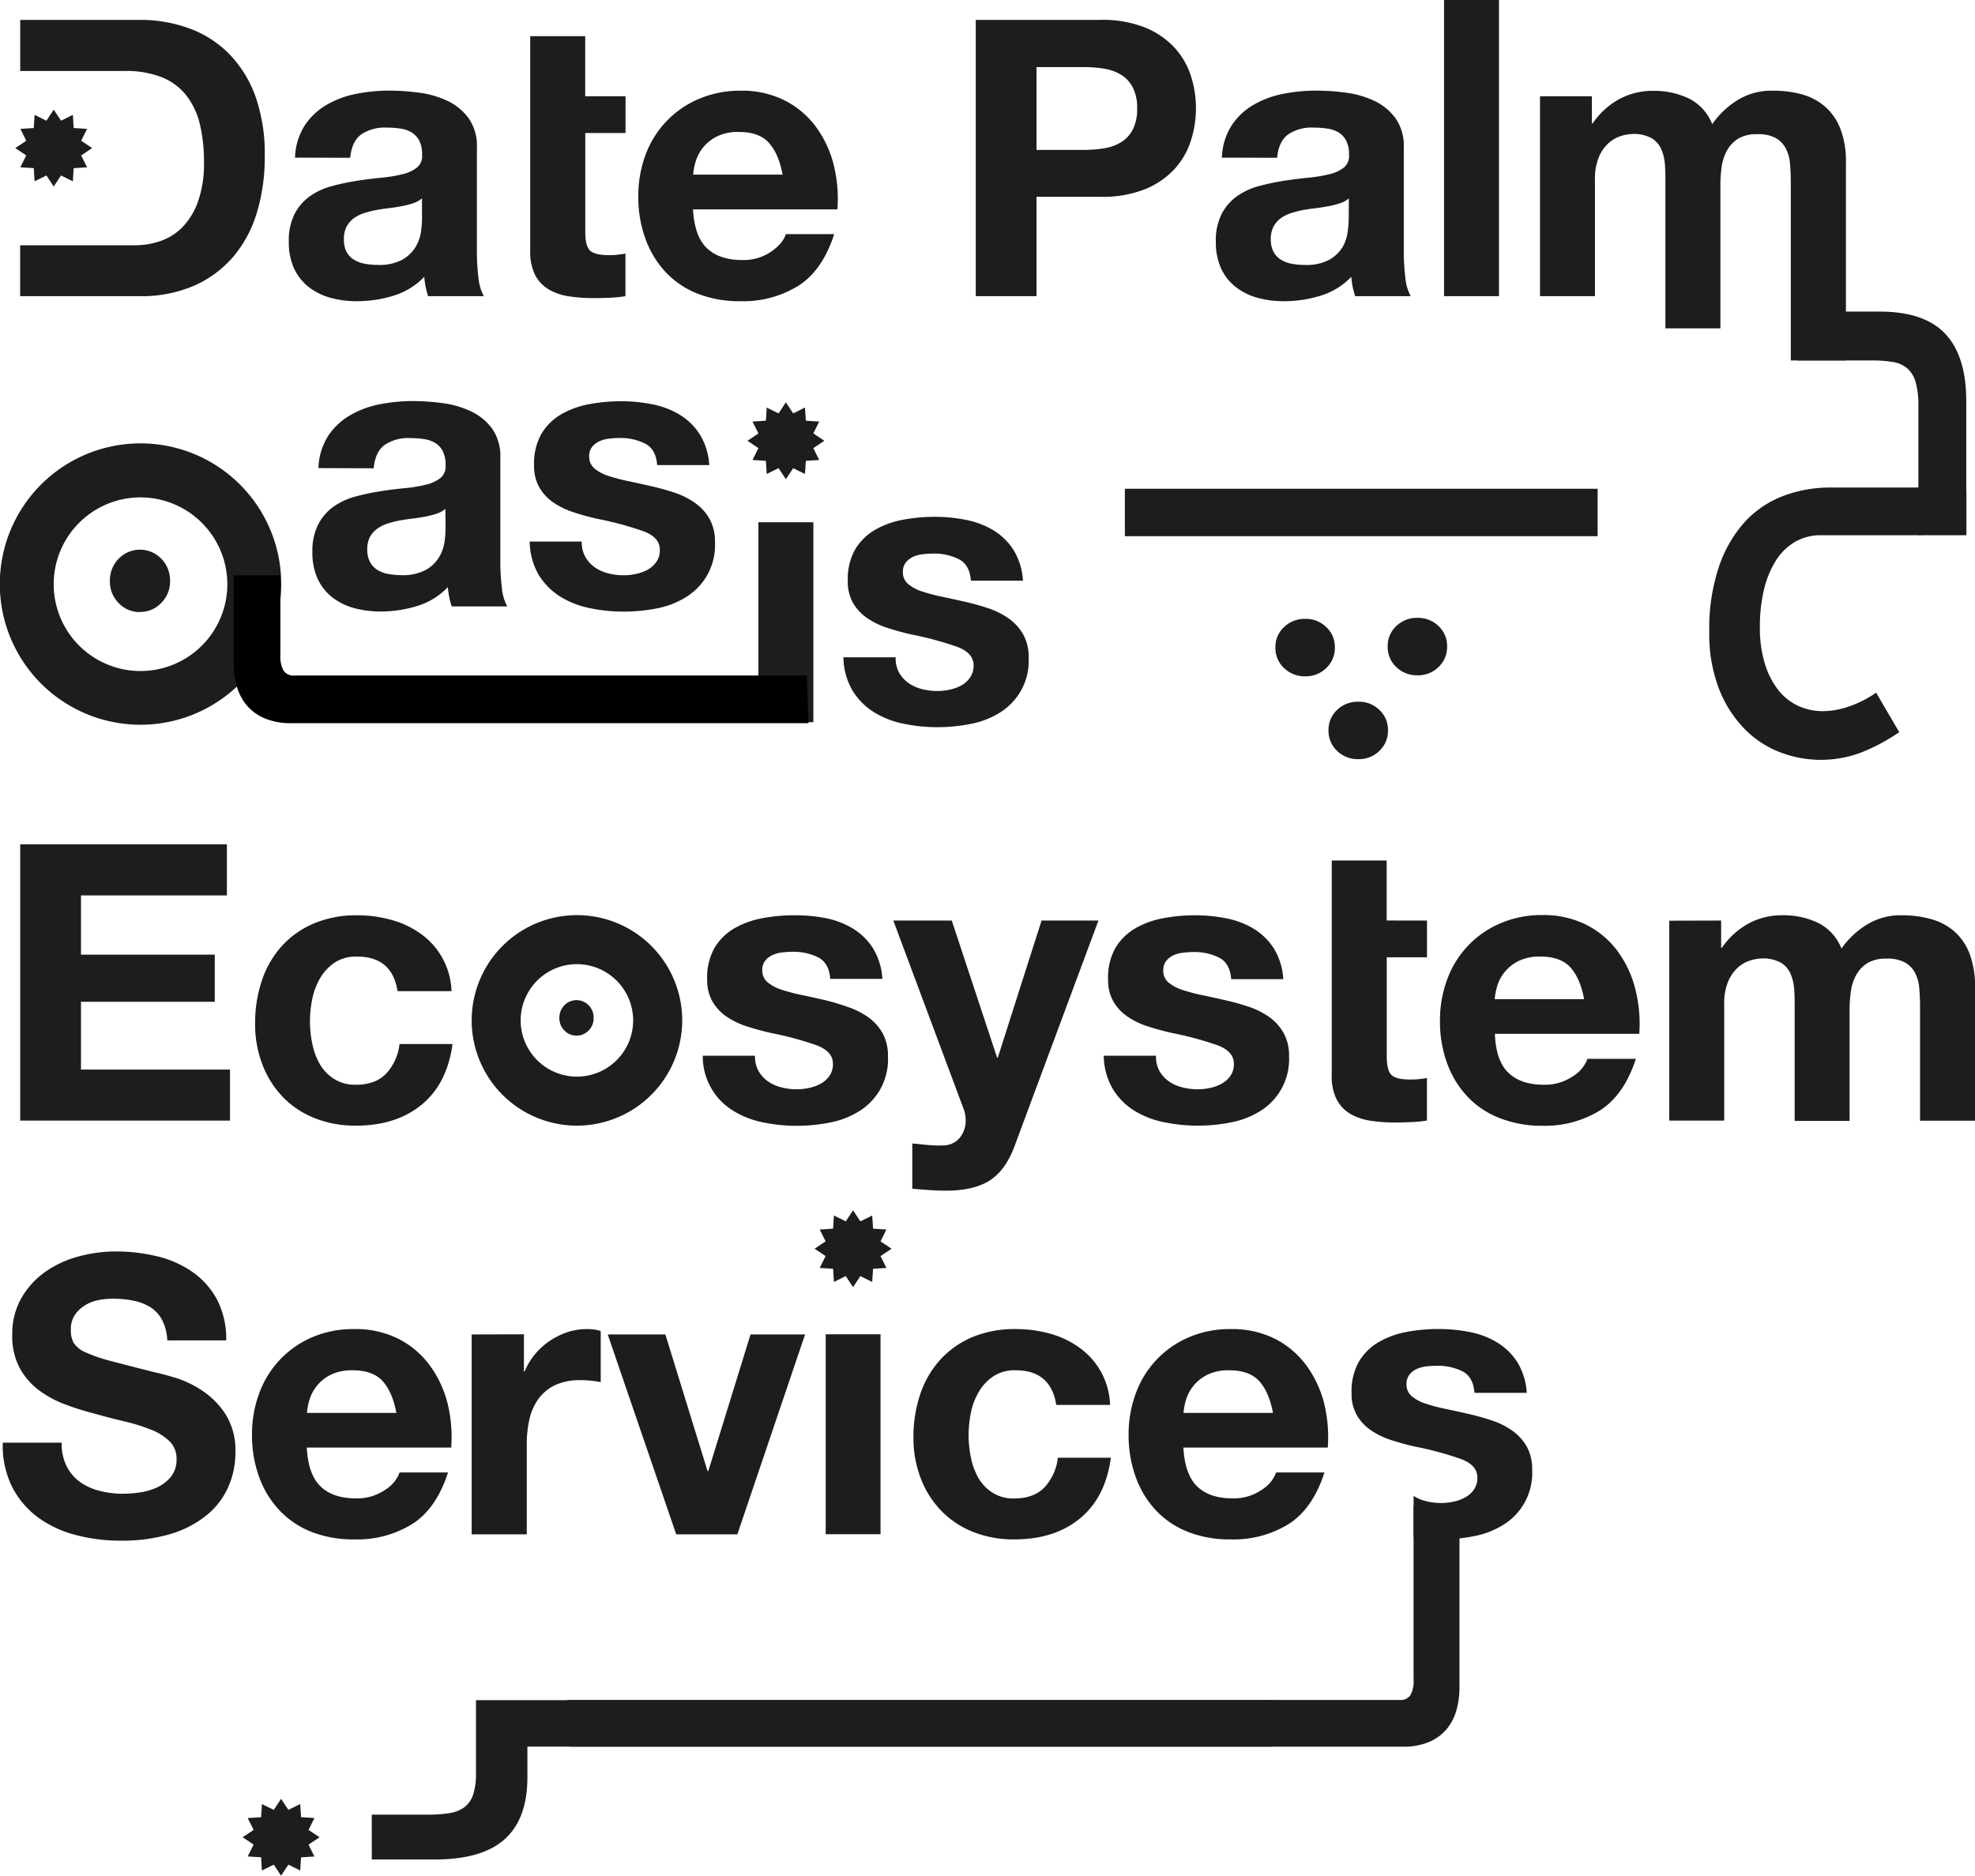 <svg xmlns="http://www.w3.org/2000/svg" viewBox="0 0 533.4 506.64"><path d="M79.68,42.58a17.12,17.12,0,0,1,2.61-8.68,17.81,17.81,0,0,1,5.85-5.54,25.84,25.84,0,0,1,8-3,45.59,45.59,0,0,1,8.93-.88,61.12,61.12,0,0,1,8.26.57A25.58,25.58,0,0,1,121,27.32,15,15,0,0,1,126.61,32a13,13,0,0,1,2.19,7.89V68a56.15,56.15,0,0,0,.42,7,12.84,12.84,0,0,0,1.46,5H115.63a22.43,22.43,0,0,1-.68-2.56,21.18,21.18,0,0,1-.36-2.67,19.28,19.28,0,0,1-8.37,5.12,33.38,33.38,0,0,1-9.82,1.47,26.8,26.8,0,0,1-7.21-.94,16.73,16.73,0,0,1-5.86-2.93,13.55,13.55,0,0,1-3.92-5A17,17,0,0,1,78,65.26a15.79,15.79,0,0,1,1.62-7.58,13.61,13.61,0,0,1,4.18-4.75,18.58,18.58,0,0,1,5.86-2.67,63.05,63.05,0,0,1,6.63-1.41q3.34-.52,6.59-.84a38.13,38.13,0,0,0,5.75-.94,9.83,9.83,0,0,0,4-1.83,4,4,0,0,0,1.36-3.5,7.89,7.89,0,0,0-.78-3.81,5.93,5.93,0,0,0-2.1-2.2,8.18,8.18,0,0,0-3-1,24,24,0,0,0-3.71-.26,11.26,11.26,0,0,0-6.9,1.88q-2.5,1.88-2.92,6.27Zm34.28,11a6.59,6.59,0,0,1-2.35,1.31,23.08,23.08,0,0,1-3,.78c-1.09.21-2.22.39-3.4.53s-2.37.31-3.55.52a26.58,26.58,0,0,0-3.3.84,9.8,9.8,0,0,0-2.82,1.41,6.64,6.64,0,0,0-1.93,2.24,7.23,7.23,0,0,0-.73,3.45A7,7,0,0,0,93.58,68a5.6,5.6,0,0,0,2,2.14,8.46,8.46,0,0,0,2.93,1.1,18.53,18.53,0,0,0,3.45.31,13,13,0,0,0,6.79-1.46,9.88,9.88,0,0,0,3.56-3.5,11.46,11.46,0,0,0,1.41-4.13,29.21,29.21,0,0,0,.26-3.35Z" style="fill:#1d1d1b"/><path d="M168.94,26v9.93H158.07V62.65c0,2.51.41,4.18,1.25,5s2.51,1.26,5,1.26c.83,0,1.63,0,2.4-.11a18.5,18.5,0,0,0,2.2-.31V80a35.34,35.34,0,0,1-4.18.42c-1.54.07-3,.1-4.5.1a43.7,43.7,0,0,1-6.53-.47,15.26,15.26,0,0,1-5.44-1.83,9.68,9.68,0,0,1-3.71-3.87,13.84,13.84,0,0,1-1.36-6.58v-58h14.85V26Z" style="fill:#1d1d1b"/><path d="M190.89,67q3.35,3.24,9.61,3.24A13.23,13.23,0,0,0,208.24,68c2.16-1.5,3.48-3.08,4-4.76h13.06q-3.14,9.72-9.61,13.91A28.37,28.37,0,0,1,200,81.36a30.88,30.88,0,0,1-11.5-2,23.84,23.84,0,0,1-8.67-5.8,26.17,26.17,0,0,1-5.49-9A32.88,32.88,0,0,1,172.39,53a31.64,31.64,0,0,1,2-11.29,26.18,26.18,0,0,1,14.37-15A28.07,28.07,0,0,1,200,24.5a25.67,25.67,0,0,1,12,2.66,24.07,24.07,0,0,1,8.41,7.16,29.46,29.46,0,0,1,4.76,10.24,38.33,38.33,0,0,1,1,12h-39C187.44,61.39,188.65,64.88,190.89,67Zm16.77-28.43q-2.67-2.93-8.1-2.93a12.88,12.88,0,0,0-5.9,1.2,11.29,11.29,0,0,0-3.77,3,10.92,10.92,0,0,0-2,3.76,16.7,16.7,0,0,0-.68,3.56h24.14Q210.34,41.54,207.66,38.61Z" style="fill:#1d1d1b"/><path d="M297.18,5.37a31.1,31.1,0,0,1,11.92,2,22.31,22.31,0,0,1,8,5.38,20.71,20.71,0,0,1,4.49,7.63,28.54,28.54,0,0,1,0,17.72,20.67,20.67,0,0,1-4.49,7.68,22.31,22.31,0,0,1-8,5.38,31.1,31.1,0,0,1-11.92,2H279.94V80H263.53V5.37Zm-4.49,35.12a34.36,34.36,0,0,0,5.44-.42,12.64,12.64,0,0,0,4.59-1.62,8.73,8.73,0,0,0,3.19-3.4,12,12,0,0,0,1.2-5.75,11.94,11.94,0,0,0-1.2-5.74,8.73,8.73,0,0,0-3.19-3.4,12.64,12.64,0,0,0-4.59-1.62,34.36,34.36,0,0,0-5.44-.42H279.94V40.49Z" style="fill:#1d1d1b"/><path d="M330,42.58a17.22,17.22,0,0,1,2.62-8.68,17.81,17.81,0,0,1,5.85-5.54,25.74,25.74,0,0,1,8-3,45.59,45.59,0,0,1,8.93-.88,61.12,61.12,0,0,1,8.26.57,25.58,25.58,0,0,1,7.63,2.25A15,15,0,0,1,376.94,32a13,13,0,0,1,2.19,7.89V68a56.15,56.15,0,0,0,.42,7A12.68,12.68,0,0,0,381,80H366a20.53,20.53,0,0,1-.68-2.56,21.18,21.18,0,0,1-.36-2.67,19.28,19.28,0,0,1-8.37,5.12,33.38,33.38,0,0,1-9.82,1.47,26.8,26.8,0,0,1-7.21-.94,16.65,16.65,0,0,1-5.86-2.93,13.55,13.55,0,0,1-3.92-5,17,17,0,0,1-1.41-7.21A15.79,15.79,0,0,1,330,57.68a13.51,13.51,0,0,1,4.18-4.75A18.58,18.58,0,0,1,340,50.26a63.05,63.05,0,0,1,6.63-1.41q3.35-.52,6.59-.84a38.35,38.35,0,0,0,5.75-.94,9.83,9.83,0,0,0,4-1.83,4,4,0,0,0,1.36-3.5,7.77,7.77,0,0,0-.79-3.81,5.82,5.82,0,0,0-2.09-2.2,8.18,8.18,0,0,0-3-1,24.09,24.09,0,0,0-3.71-.26,11.26,11.26,0,0,0-6.9,1.88c-1.67,1.25-2.65,3.34-2.92,6.27Zm34.29,11a6.59,6.59,0,0,1-2.35,1.31,23.24,23.24,0,0,1-3,.78c-1.08.21-2.21.39-3.39.53s-2.37.31-3.56.52a26.89,26.89,0,0,0-3.29.84,9.8,9.8,0,0,0-2.82,1.41,6.64,6.64,0,0,0-1.93,2.24,7.22,7.22,0,0,0-.74,3.45,7,7,0,0,0,.74,3.35,5.6,5.6,0,0,0,2,2.14,8.46,8.46,0,0,0,2.93,1.1,18.53,18.53,0,0,0,3.45.31,13.07,13.07,0,0,0,6.79-1.46,9.88,9.88,0,0,0,3.56-3.5A11.46,11.46,0,0,0,364,62.44a29.21,29.21,0,0,0,.26-3.35Z" style="fill:#1d1d1b"/><path d="M404.84,0V80H390V0Z" style="fill:#1d1d1b"/><path d="M155.7,279.73a4.41,4.41,0,0,0,3.28-1.39,4.63,4.63,0,0,0,1.35-3.36,4.77,4.77,0,0,0-1.35-3.45,4.58,4.58,0,0,0-6.55,0,4.78,4.78,0,0,0-1.36,3.45,4.63,4.63,0,0,0,1.36,3.36,4.41,4.41,0,0,0,3.27,1.39" style="fill:#1d1d1b"/><path d="M155.82,304.05a28.43,28.43,0,1,1,28.43-28.43A28.46,28.46,0,0,1,155.82,304.05Zm0-43.62A15.19,15.19,0,1,0,171,275.62,15.21,15.21,0,0,0,155.82,260.43Z" style="fill:#1d1d1b"/><path d="M61.28,228.06v13.8H21.87v16H58V270.6H21.87v18.3H62.12v13.79H5.46V228.06Z" style="fill:#1d1d1b"/><path d="M96.4,258.38a10.42,10.42,0,0,0-6,1.62,12.87,12.87,0,0,0-3.92,4.18,18.07,18.07,0,0,0-2.14,5.64,30.5,30.5,0,0,0-.63,6.12,29.16,29.16,0,0,0,.63,5.95,18.45,18.45,0,0,0,2,5.49,11.63,11.63,0,0,0,3.81,4A10.46,10.46,0,0,0,96.09,293q5.32,0,8.2-3a14.06,14.06,0,0,0,3.61-8h14.32q-1.47,10.77-8.37,16.41t-17.66,5.64a29.55,29.55,0,0,1-11.13-2,24.56,24.56,0,0,1-8.63-5.69,26,26,0,0,1-5.53-8.73,30.14,30.14,0,0,1-2-11.13,36,36,0,0,1,1.83-11.66,26.25,26.25,0,0,1,5.38-9.3,24.6,24.6,0,0,1,8.68-6.11,29.31,29.31,0,0,1,11.7-2.2,33.7,33.7,0,0,1,9.25,1.26,24.6,24.6,0,0,1,8,3.81,19.77,19.77,0,0,1,8.2,15.42H107.37Q105.92,258.38,96.4,258.38Z" style="fill:#1d1d1b"/><path d="M204.84,289.26a8.68,8.68,0,0,0,2.56,2.82A10.7,10.7,0,0,0,211,293.7a16.91,16.91,0,0,0,4.23.53,15.5,15.5,0,0,0,3.29-.37,11.18,11.18,0,0,0,3.14-1.15,7.14,7.14,0,0,0,2.35-2.09,5.47,5.47,0,0,0,.94-3.29q0-3.34-4.44-5A88.67,88.67,0,0,0,208.13,279q-3.24-.74-6.32-1.73a21.44,21.44,0,0,1-5.49-2.61,12.78,12.78,0,0,1-3.87-4.08,11.58,11.58,0,0,1-1.46-6,16.25,16.25,0,0,1,2-8.57,15,15,0,0,1,5.38-5.28,23.51,23.51,0,0,1,7.53-2.71,45.69,45.69,0,0,1,8.57-.79A42.74,42.74,0,0,1,223,248a22.79,22.79,0,0,1,7.37,2.82,16.94,16.94,0,0,1,5.38,5.28,17.69,17.69,0,0,1,2.56,8.31H224.23q-.31-4.29-3.24-5.8a14.81,14.81,0,0,0-6.9-1.52,24.34,24.34,0,0,0-2.72.16,8.88,8.88,0,0,0-2.66.68,5.55,5.55,0,0,0-2,1.51,4,4,0,0,0-.84,2.67,4.07,4.07,0,0,0,1.47,3.24,11.42,11.42,0,0,0,3.81,2,48.8,48.8,0,0,0,5.38,1.41q3,.63,6.17,1.36A62,62,0,0,1,229,272a20.8,20.8,0,0,1,5.49,2.77,13.48,13.48,0,0,1,3.87,4.29,12.62,12.62,0,0,1,1.46,6.32,16.41,16.41,0,0,1-7.73,14.74,23,23,0,0,1-7.89,3.08,45.51,45.51,0,0,1-9,.89,44.52,44.52,0,0,1-9.2-.94,24.45,24.45,0,0,1-8-3.13,17.2,17.2,0,0,1-8.2-14.85h14.11A8.15,8.15,0,0,0,204.84,289.26Z" style="fill:#1d1d1b"/><path d="M267.4,318.79q-4.29,2.82-11.92,2.82c-1.53,0-3-.05-4.55-.16s-3-.22-4.54-.36V308.86l4.28.42a30.69,30.69,0,0,0,4.39.1,5.76,5.76,0,0,0,4.34-2.3,7.39,7.39,0,0,0,1.41-4.39,8.86,8.86,0,0,0-.63-3.34l-18.92-50.7h15.79l12.23,37h.21l11.81-37h15.36l-22.58,60.73Q271.68,316,267.4,318.79Z" style="fill:#1d1d1b"/><path d="M313.12,289.26a8.8,8.8,0,0,0,2.56,2.82,10.7,10.7,0,0,0,3.61,1.62,16.91,16.91,0,0,0,4.23.53,15.52,15.52,0,0,0,3.3-.37,11.11,11.11,0,0,0,3.13-1.15,7,7,0,0,0,2.35-2.09,5.47,5.47,0,0,0,.94-3.29q0-3.34-4.44-5A88.86,88.86,0,0,0,316.42,279q-3.24-.74-6.33-1.73a21.54,21.54,0,0,1-5.48-2.61,12.56,12.56,0,0,1-3.87-4.08,11.49,11.49,0,0,1-1.47-6,16.25,16.25,0,0,1,2-8.57,15.06,15.06,0,0,1,5.39-5.28,23.45,23.45,0,0,1,7.52-2.71,45.85,45.85,0,0,1,8.57-.79,42.6,42.6,0,0,1,8.52.84,22.7,22.7,0,0,1,7.37,2.82,16.84,16.84,0,0,1,5.38,5.28,17.69,17.69,0,0,1,2.56,8.31H332.51q-.31-4.29-3.24-5.8a14.81,14.81,0,0,0-6.9-1.52,24.17,24.17,0,0,0-2.71.16A8.87,8.87,0,0,0,317,258a5.55,5.55,0,0,0-2,1.51,4,4,0,0,0-.83,2.67,4.06,4.06,0,0,0,1.46,3.24,11.57,11.57,0,0,0,3.82,2,48.21,48.21,0,0,0,5.38,1.41c2,.42,4.07.87,6.17,1.36a63.44,63.44,0,0,1,6.32,1.77,21.11,21.11,0,0,1,5.49,2.77,13.33,13.33,0,0,1,3.86,4.29,12.52,12.52,0,0,1,1.47,6.32,16.44,16.44,0,0,1-7.74,14.74,23,23,0,0,1-7.89,3.08,45.36,45.36,0,0,1-9,.89,44.59,44.59,0,0,1-9.2-.94,24.3,24.3,0,0,1-8-3.13,17.84,17.84,0,0,1-5.75-5.81,18.12,18.12,0,0,1-2.46-9h14.11A8.15,8.15,0,0,0,313.12,289.26Z" style="fill:#1d1d1b"/><path d="M385.4,248.65v9.93H374.53v26.76q0,3.77,1.25,5c.84.84,2.51,1.25,5,1.25.84,0,1.64,0,2.41-.1a21,21,0,0,0,2.19-.31v11.49a35.12,35.12,0,0,1-4.18.42c-1.53.07-3,.11-4.49.11a43.94,43.94,0,0,1-6.54-.47,15.68,15.68,0,0,1-5.43-1.83,9.68,9.68,0,0,1-3.71-3.87,13.77,13.77,0,0,1-1.36-6.59v-58h14.84v16.2Z" style="fill:#1d1d1b"/><path d="M407.35,289.73Q410.69,293,417,293a13.29,13.29,0,0,0,7.73-2.24,9.35,9.35,0,0,0,4-4.76h13.07q-3.14,9.72-9.62,13.9a28.29,28.29,0,0,1-15.68,4.18A30.79,30.79,0,0,1,405,302a23.75,23.75,0,0,1-8.68-5.8,26.08,26.08,0,0,1-5.49-9,32.83,32.83,0,0,1-1.93-11.49,31.6,31.6,0,0,1,2-11.29,26.15,26.15,0,0,1,14.38-15.05,27.85,27.85,0,0,1,11.23-2.2,25.64,25.64,0,0,1,12,2.67,23.9,23.9,0,0,1,8.42,7.16,29.35,29.35,0,0,1,4.75,10.24,38,38,0,0,1,1.05,12h-39Q404,286.5,407.35,289.73Zm16.78-28.43q-2.67-2.93-8.11-2.92a12.94,12.94,0,0,0-5.9,1.2,11.12,11.12,0,0,0-3.76,3,10.86,10.86,0,0,0-2,3.76,17.26,17.26,0,0,0-.68,3.55h24.15Q426.79,264.23,424.13,261.3Z" style="fill:#1d1d1b"/><path d="M464.84,248.65V256h.21a21.18,21.18,0,0,1,7.05-6.48,19.15,19.15,0,0,1,9.46-2.3,21.65,21.65,0,0,1,9.35,2,13.1,13.1,0,0,1,6.43,7,22.86,22.86,0,0,1,6.54-6.27,17.37,17.37,0,0,1,9.77-2.72,28.71,28.71,0,0,1,7.94,1.05,15.91,15.91,0,0,1,6.27,3.34,15.4,15.4,0,0,1,4.08,6,24.51,24.51,0,0,1,1.46,8.94v36.16H518.56V272.07c0-1.81-.07-3.52-.21-5.12a10.77,10.77,0,0,0-1.15-4.18,7,7,0,0,0-2.77-2.83,10.08,10.08,0,0,0-5-1,9.51,9.51,0,0,0-5.07,1.2,8.68,8.68,0,0,0-3,3.14,12.71,12.71,0,0,0-1.47,4.39,34.07,34.07,0,0,0-.36,5v30.1H484.7V272.38c0-1.6,0-3.19-.11-4.75a13.41,13.41,0,0,0-.89-4.34,6.66,6.66,0,0,0-2.61-3.19,9.88,9.88,0,0,0-5.38-1.2,10.81,10.81,0,0,0-2.77.47,9,9,0,0,0-3.35,1.78,10.38,10.38,0,0,0-2.77,3.76,15.23,15.23,0,0,0-1.15,6.43v31.35H450.83v-54Z" style="fill:#1d1d1b"/><rect x="303.8" y="132.02" width="127.68" height="12.81" style="fill:#1d1d1b"/><path d="M374.78,174.58a7.29,7.29,0,0,1,2.32-5.47,8,8,0,0,1,5.77-2.22,7.87,7.87,0,0,1,5.64,2.22,7.29,7.29,0,0,1,2.32,5.47,7.42,7.42,0,0,1-2.32,5.6,7.88,7.88,0,0,1-5.64,2.23,8,8,0,0,1-5.77-2.23A7.42,7.42,0,0,1,374.78,174.58Z" style="fill:#1d1d1b"/><path d="M344.46,174.85a7.25,7.25,0,0,1,2.32-5.46,8,8,0,0,1,5.77-2.23,7.83,7.83,0,0,1,5.64,2.23,7.25,7.25,0,0,1,2.32,5.46,7.42,7.42,0,0,1-2.32,5.6,7.83,7.83,0,0,1-5.64,2.23,8,8,0,0,1-5.77-2.23A7.42,7.42,0,0,1,344.46,174.85Z" style="fill:#1d1d1b"/><path d="M358.8,197.23a7.29,7.29,0,0,1,2.32-5.47,8,8,0,0,1,5.78-2.22,7.83,7.83,0,0,1,5.63,2.22,7.29,7.29,0,0,1,2.33,5.47,7.42,7.42,0,0,1-2.33,5.6,7.84,7.84,0,0,1-5.63,2.23,8,8,0,0,1-5.78-2.23A7.42,7.42,0,0,1,358.8,197.23Z" style="fill:#1d1d1b"/><path d="M86,126.44a17.18,17.18,0,0,1,2.62-8.68,17.71,17.71,0,0,1,5.85-5.54,25.49,25.49,0,0,1,8-3,45.61,45.61,0,0,1,8.93-.89,61.15,61.15,0,0,1,8.26.58,25.28,25.28,0,0,1,7.63,2.24,15.13,15.13,0,0,1,5.65,4.66,13,13,0,0,1,2.19,7.89v28.11a56.32,56.32,0,0,0,.42,7,12.57,12.57,0,0,0,1.46,5H122a19.65,19.65,0,0,1-.68-2.56,21.27,21.27,0,0,1-.36-2.66,19.28,19.28,0,0,1-8.37,5.12,33.37,33.37,0,0,1-9.82,1.46,26.41,26.41,0,0,1-7.21-.94,16.55,16.55,0,0,1-5.86-2.92,13.71,13.71,0,0,1-3.92-5,17,17,0,0,1-1.41-7.21A15.77,15.77,0,0,1,86,141.54a13.54,13.54,0,0,1,4.18-4.76A18.79,18.79,0,0,1,96,134.12a63.05,63.05,0,0,1,6.63-1.41q3.35-.53,6.59-.84a39.67,39.67,0,0,0,5.75-.94,10.1,10.1,0,0,0,4-1.83,4,4,0,0,0,1.36-3.5,7.81,7.81,0,0,0-.79-3.82,5.72,5.72,0,0,0-2.09-2.19,8.37,8.37,0,0,0-3-1,25.42,25.42,0,0,0-3.71-.26,11.33,11.33,0,0,0-6.9,1.88c-1.67,1.26-2.65,3.35-2.92,6.28Zm34.29,11a6.75,6.75,0,0,1-2.35,1.31,25,25,0,0,1-3,.78c-1.08.21-2.21.38-3.39.52s-2.37.32-3.56.53a25.15,25.15,0,0,0-3.29.83,9.8,9.8,0,0,0-2.82,1.41A6.77,6.77,0,0,0,99.93,145a7.22,7.22,0,0,0-.74,3.45,6.93,6.93,0,0,0,.74,3.34,5.63,5.63,0,0,0,2,2.15,8.26,8.26,0,0,0,2.93,1.09,18.52,18.52,0,0,0,3.45.32,13.17,13.17,0,0,0,6.79-1.46,9.9,9.9,0,0,0,3.56-3.51,11.4,11.4,0,0,0,1.41-4.13,29.06,29.06,0,0,0,.26-3.34Z" style="fill:#1d1d1b"/><path d="M158.09,150.42a8.82,8.82,0,0,0,2.56,2.83,11.1,11.1,0,0,0,3.61,1.62,16.9,16.9,0,0,0,4.23.52,15.43,15.43,0,0,0,3.29-.37,10.88,10.88,0,0,0,3.14-1.15,7.14,7.14,0,0,0,2.35-2.09,5.47,5.47,0,0,0,.94-3.29q0-3.35-4.44-5a88.67,88.67,0,0,0-12.39-3.34c-2.16-.49-4.26-1.06-6.32-1.73a21.6,21.6,0,0,1-5.49-2.61,12.64,12.64,0,0,1-3.86-4.08,11.49,11.49,0,0,1-1.47-6,16.25,16.25,0,0,1,2-8.57,15,15,0,0,1,5.38-5.28,23.75,23.75,0,0,1,7.53-2.71,45.77,45.77,0,0,1,8.57-.79,42.6,42.6,0,0,1,8.52.84,22.7,22.7,0,0,1,7.37,2.82,16.94,16.94,0,0,1,5.38,5.28,17.69,17.69,0,0,1,2.56,8.31H177.48q-.31-4.29-3.24-5.8a14.81,14.81,0,0,0-6.9-1.52,24.47,24.47,0,0,0-2.72.16,8.88,8.88,0,0,0-2.66.68,5.55,5.55,0,0,0-2,1.51,4,4,0,0,0-.84,2.67,4.07,4.07,0,0,0,1.47,3.24,11.17,11.17,0,0,0,3.81,2,48.42,48.42,0,0,0,5.39,1.41q3,.63,6.16,1.36a65.63,65.63,0,0,1,6.33,1.77,20.91,20.91,0,0,1,5.48,2.78,13.11,13.11,0,0,1,3.87,4.28,12.55,12.55,0,0,1,1.47,6.32,16.44,16.44,0,0,1-7.74,14.74,23.16,23.16,0,0,1-7.89,3.09,46.18,46.18,0,0,1-9,.88,44.52,44.52,0,0,1-9.2-.94,24.23,24.23,0,0,1-8-3.13,18.1,18.1,0,0,1-5.75-5.8,18.29,18.29,0,0,1-2.45-9.05H157.1A8.15,8.15,0,0,0,158.09,150.42Z" style="fill:#1d1d1b"/><path d="M219.67,141.07v54H204.82v-54Z" style="fill:#1d1d1b"/><path d="M242.82,181.68a8.57,8.57,0,0,0,2.56,2.82,10.65,10.65,0,0,0,3.6,1.62,16.93,16.93,0,0,0,4.24.53,15.5,15.5,0,0,0,3.29-.37,11.18,11.18,0,0,0,3.14-1.15A7.14,7.14,0,0,0,262,183a5.54,5.54,0,0,0,.94-3.29q0-3.34-4.44-5a89.46,89.46,0,0,0-12.39-3.34q-3.24-.73-6.32-1.73a21.44,21.44,0,0,1-5.49-2.61,12.78,12.78,0,0,1-3.87-4.08,11.58,11.58,0,0,1-1.46-6,16.25,16.25,0,0,1,2-8.57,15,15,0,0,1,5.38-5.28,23.51,23.51,0,0,1,7.53-2.71,45.69,45.69,0,0,1,8.57-.79,42.57,42.57,0,0,1,8.51.84,22.61,22.61,0,0,1,7.37,2.82,16.87,16.87,0,0,1,5.39,5.28,17.8,17.8,0,0,1,2.56,8.31H262.21q-.31-4.29-3.24-5.8a14.84,14.84,0,0,0-6.9-1.52,24.34,24.34,0,0,0-2.72.16,8.81,8.81,0,0,0-2.66.68,5.39,5.39,0,0,0-2,1.51,4,4,0,0,0-.84,2.67,4.09,4.09,0,0,0,1.46,3.24,11.57,11.57,0,0,0,3.82,2,48.8,48.8,0,0,0,5.38,1.41q3,.63,6.17,1.36a62,62,0,0,1,6.32,1.77,20.8,20.8,0,0,1,5.49,2.77,13.48,13.48,0,0,1,3.87,4.29,12.62,12.62,0,0,1,1.46,6.32,16.41,16.41,0,0,1-7.73,14.74,22.92,22.92,0,0,1-7.9,3.08,46.11,46.11,0,0,1-9,.89,44.5,44.5,0,0,1-9.19-.94,24.36,24.36,0,0,1-8-3.13,17.94,17.94,0,0,1-5.75-5.81,18.12,18.12,0,0,1-2.46-9h14.11A8,8,0,0,0,242.82,181.68Z" style="fill:#1d1d1b"/><path d="M37.8,165.29a7.77,7.77,0,0,0,5.75-2.43,8.15,8.15,0,0,0,2.38-5.9,8.33,8.33,0,0,0-2.38-6.05,8,8,0,0,0-11.49,0A8.29,8.29,0,0,0,29.68,157a8.11,8.11,0,0,0,2.38,5.9,7.75,7.75,0,0,0,5.74,2.43" style="fill:#1d1d1b"/><path d="M38,195.76a38,38,0,1,1,37.95-38A38,38,0,0,1,38,195.76Zm0-61.41A23.45,23.45,0,1,0,61.4,157.8,23.48,23.48,0,0,0,38,134.35Z" style="fill:#1d1d1b"/><polygon points="214.22 111.66 217.41 110.08 217.64 113.64 221.25 113.87 219.66 117.07 222.61 119.05 222.6 119.05 222.62 119.06 222.6 119.07 222.61 119.07 219.66 121.05 221.25 124.25 217.64 124.48 217.41 128.03 214.22 126.46 212.25 129.44 210.27 126.45 207.07 128.03 206.85 124.47 203.23 124.25 204.83 121.04 201.87 119.06 204.83 117.08 203.23 113.87 206.85 113.64 207.07 110.09 210.27 111.67 212.25 108.68 214.22 111.66" style="fill:#1d1d1b"/><path d="M218.35,195.34H78.72A18,18,0,0,1,71.4,194a12.9,12.9,0,0,1-4.82-3.55,14.08,14.08,0,0,1-2.67-5.21,23.32,23.32,0,0,1-.83-6.21V155.39H75.73v21.43a8,8,0,0,0,.88,4.38,3.27,3.27,0,0,0,2.89,1.27H217.91Z"/><path d="M429.93,26v7.32h.21a21.07,21.07,0,0,1,7.05-6.48,19,19,0,0,1,9.46-2.3,21.87,21.87,0,0,1,9.36,2,13.14,13.14,0,0,1,6.42,7A23.16,23.16,0,0,1,469,27.21a17.37,17.37,0,0,1,9.77-2.71,29,29,0,0,1,7.94,1A15.92,15.92,0,0,1,493,28.89a15.22,15.22,0,0,1,4.08,6,24.25,24.25,0,0,1,1.46,8.93V97.37H483.65v-48c0-1.81-.07-3.51-.21-5.12a10.87,10.87,0,0,0-1.15-4.18,7,7,0,0,0-2.77-2.82,10,10,0,0,0-5-1,9.51,9.51,0,0,0-5.07,1.21,8.65,8.65,0,0,0-3,3.13A12.71,12.71,0,0,0,465,44.93a34.21,34.21,0,0,0-.36,5V88.68H449.79v-39c0-1.61,0-3.19-.11-4.76a13.2,13.2,0,0,0-.89-4.34,6.64,6.64,0,0,0-2.61-3.18,9.85,9.85,0,0,0-5.38-1.21,11.27,11.27,0,0,0-2.77.47,9.33,9.33,0,0,0-3.35,1.78,10.46,10.46,0,0,0-2.77,3.76,15.39,15.39,0,0,0-1.15,6.43V80H415.92V26Z" style="fill:#1d1d1b"/><path d="M531.08,132.57v12H491.85a13.83,13.83,0,0,0-7.09,1.81,15.2,15.2,0,0,0-5.21,5.16,26.11,26.11,0,0,0-3.18,7.88,43.63,43.63,0,0,0-1.07,10,33,33,0,0,0,1.3,9.69,21.72,21.72,0,0,0,3.57,7.14,14.83,14.83,0,0,0,5.39,4.37,15.84,15.84,0,0,0,6.86,1.47,21.9,21.9,0,0,0,6.74-1.19,29.83,29.83,0,0,0,7.54-3.8l6.24,10.66a51.35,51.35,0,0,1-10,5.39,30.72,30.72,0,0,1-22,.11,26.85,26.85,0,0,1-9.59-6.18,32.2,32.2,0,0,1-7-10.77,41.21,41.21,0,0,1-2.72-15.76,52.44,52.44,0,0,1,2.61-17.46,34.51,34.51,0,0,1,7-12.13,27.24,27.24,0,0,1,10.37-7,35.58,35.58,0,0,1,12.76-2.27h23.92l12.7.91" style="fill:#1d1d1b"/><path d="M485.45,97.37h20.42a30.52,30.52,0,0,1,5.38.42,7.91,7.91,0,0,1,3.86,1.71,7.67,7.67,0,0,1,2.26,3.72,22.78,22.78,0,0,1,.74,6.43v34.89l12.93-.77V108.36q0-12.17-5.67-18.19t-17.69-6H484.83Z" style="fill:#1d1d1b"/><path d="M18,396.05a11.74,11.74,0,0,0,3.6,4.24,15.59,15.59,0,0,0,5.28,2.4,25.05,25.05,0,0,0,6.27.79,33.39,33.39,0,0,0,4.71-.37,16.11,16.11,0,0,0,4.7-1.41,10.38,10.38,0,0,0,3.66-2.88,7.22,7.22,0,0,0,1.46-4.65,6.53,6.53,0,0,0-1.93-4.91,15.49,15.49,0,0,0-5.07-3.14,51.77,51.77,0,0,0-7.11-2.19c-2.65-.63-5.33-1.32-8-2.09a72.09,72.09,0,0,1-8.15-2.56,28.06,28.06,0,0,1-7.11-3.92,18.49,18.49,0,0,1-5.07-6,18.25,18.25,0,0,1-1.93-8.73,19.51,19.51,0,0,1,2.46-10,22.14,22.14,0,0,1,6.42-7.06,28.2,28.2,0,0,1,9-4.18,38.53,38.53,0,0,1,10-1.36,47.5,47.5,0,0,1,11.23,1.31A28.06,28.06,0,0,1,52,343.58a21.5,21.5,0,0,1,6.63,7.48,22.86,22.86,0,0,1,2.46,11H45.18a13.29,13.29,0,0,0-1.41-5.54,9.24,9.24,0,0,0-3.19-3.45A13.62,13.62,0,0,0,36,351.32a27.89,27.89,0,0,0-5.59-.52,19.92,19.92,0,0,0-4,.41,10.6,10.6,0,0,0-3.6,1.47,9,9,0,0,0-2.67,2.61,7,7,0,0,0-1,4,6.7,6.7,0,0,0,.83,3.56,7.48,7.48,0,0,0,3.3,2.5,40.85,40.85,0,0,0,6.79,2.3q4.34,1.15,11.34,2.93c1.39.28,3.33.78,5.8,1.52a27.9,27.9,0,0,1,7.37,3.5A22,22,0,0,1,60.91,382a18.25,18.25,0,0,1,2.67,10.29,22.67,22.67,0,0,1-2,9.51,20.58,20.58,0,0,1-5.9,7.58,28.55,28.55,0,0,1-9.72,5,46.16,46.16,0,0,1-13.43,1.77,47.15,47.15,0,0,1-12-1.51,30.19,30.19,0,0,1-10.25-4.76,23.43,23.43,0,0,1-7-8.26A24.63,24.63,0,0,1,.76,389.68H16.65A13.6,13.6,0,0,0,18,396.05Z" style="fill:#1d1d1b"/><path d="M86.57,401.49q3.34,3.24,9.62,3.24a13.22,13.22,0,0,0,7.73-2.25,9.32,9.32,0,0,0,4-4.75H121q-3.13,9.72-9.62,13.9a28.26,28.26,0,0,1-15.67,4.18,30.84,30.84,0,0,1-11.5-2,23.88,23.88,0,0,1-8.68-5.8A25.91,25.91,0,0,1,70,399a32.88,32.88,0,0,1-1.94-11.5,31.42,31.42,0,0,1,2-11.29,26.1,26.1,0,0,1,14.37-15.05A28,28,0,0,1,95.67,359a25.79,25.79,0,0,1,12,2.66,24.07,24.07,0,0,1,8.41,7.16A29.5,29.5,0,0,1,120.86,379a38.27,38.27,0,0,1,1,12h-39Q83.23,398.26,86.57,401.49Zm16.78-28.43q-2.67-2.93-8.1-2.93a13,13,0,0,0-5.91,1.2,11.37,11.37,0,0,0-3.76,3,11.08,11.08,0,0,0-2,3.77,17.14,17.14,0,0,0-.68,3.55h24.15Q106,376,103.35,373.06Z" style="fill:#1d1d1b"/><path d="M141.5,360.41v10h.21a17.85,17.85,0,0,1,2.82-4.66,18.41,18.41,0,0,1,4.08-3.65,20,20,0,0,1,4.91-2.36A17.91,17.91,0,0,1,159,359a11.46,11.46,0,0,1,3.24.52v13.8c-.69-.14-1.53-.26-2.5-.37a27.85,27.85,0,0,0-2.83-.15A15.88,15.88,0,0,0,150,374.1a11.94,11.94,0,0,0-4.55,3.72A14.83,14.83,0,0,0,143,383.3a29.79,29.79,0,0,0-.73,6.8v24.35H127.39v-54Z" style="fill:#1d1d1b"/><path d="M182.63,414.45l-18.5-54H179.7l11.39,36.9h.21l11.4-36.9h14.73l-18.29,54Z" style="fill:#1d1d1b"/><path d="M237.81,360.41v54H223v-54Z" style="fill:#1d1d1b"/><path d="M274.29,370.13a10.39,10.39,0,0,0-6,1.62,12.76,12.76,0,0,0-3.92,4.18,17.9,17.9,0,0,0-2.15,5.65,30.38,30.38,0,0,0-.62,6.11,29.23,29.23,0,0,0,.62,6,18.55,18.55,0,0,0,2,5.49,11.57,11.57,0,0,0,3.82,4,10.43,10.43,0,0,0,5.85,1.57c3.55,0,6.29-1,8.2-3a14.09,14.09,0,0,0,3.61-8h14.32q-1.47,10.77-8.36,16.41t-17.67,5.65a29.55,29.55,0,0,1-11.13-2,24.68,24.68,0,0,1-8.62-5.7,25.74,25.74,0,0,1-5.54-8.72,30.14,30.14,0,0,1-2-11.13,36,36,0,0,1,1.83-11.66,26.18,26.18,0,0,1,5.39-9.3,24.58,24.58,0,0,1,8.67-6.12A29.54,29.54,0,0,1,274.4,359a34.14,34.14,0,0,1,9.25,1.25,24.67,24.67,0,0,1,7.94,3.82,19.7,19.7,0,0,1,8.21,15.41H285.27Q283.8,370.13,274.29,370.13Z" style="fill:#1d1d1b"/><path d="M323.31,401.49q3.35,3.24,9.62,3.24a13.22,13.22,0,0,0,7.73-2.25,9.32,9.32,0,0,0,4-4.75H357.7q-3.13,9.72-9.61,13.9a28.32,28.32,0,0,1-15.68,4.18,30.84,30.84,0,0,1-11.5-2,23.88,23.88,0,0,1-8.68-5.8,25.91,25.91,0,0,1-5.48-9,32.88,32.88,0,0,1-1.94-11.5,31.42,31.42,0,0,1,2-11.29,26.1,26.1,0,0,1,14.37-15.05A28,28,0,0,1,332.41,359a25.79,25.79,0,0,1,12,2.66,24.07,24.07,0,0,1,8.41,7.16A29.5,29.5,0,0,1,357.6,379a38.27,38.27,0,0,1,1,12h-39Q320,398.26,323.31,401.49Zm16.78-28.43q-2.67-2.93-8.1-2.93a13,13,0,0,0-5.91,1.2,11.47,11.47,0,0,0-3.76,3,11.08,11.08,0,0,0-2,3.77,17.14,17.14,0,0,0-.68,3.55H343.8Q342.75,376,340.09,373.06Z" style="fill:#1d1d1b"/><polygon points="232.37 329.9 235.56 328.32 235.79 331.88 239.4 332.1 237.81 335.31 240.76 337.28 240.75 337.28 240.77 337.29 240.75 337.31 240.76 337.31 237.81 339.28 239.4 342.49 235.79 342.71 235.56 346.27 232.37 344.69 230.39 347.67 228.42 344.69 225.22 346.27 225 342.71 221.38 342.48 222.98 339.28 220.01 337.29 222.98 335.31 221.38 332.11 225 331.88 225.22 328.32 228.42 329.9 230.39 326.92 232.37 329.9" style="fill:#1d1d1b"/><path d="M100.41,502.27h16.93q12.91,0,19-5.51t6.1-16.66v-8.32H342.93a3.23,3.23,0,0,0,2.5-.87,2.93,2.93,0,0,0,.79-2.05v-6.6a3.4,3.4,0,0,0-.79-1.95,2.89,2.89,0,0,0-2.5-1.08H128.55v19.68a18,18,0,0,1-.79,5.9,7,7,0,0,1-2.43,3.41,9.38,9.38,0,0,1-4.15,1.56,39.23,39.23,0,0,1-5.78.38h-15Z" style="fill:#1d1d1b"/><path d="M148.08,465.27a6.32,6.32,0,0,0,6.31,6.53H378.83a17.65,17.65,0,0,0,7.18-1.3,12.52,12.52,0,0,0,4.73-3.49,13.7,13.7,0,0,0,2.62-5.11,22.82,22.82,0,0,0,.81-6.09V406.58h-12.4v47.05a7.88,7.88,0,0,1-.87,4.3,3.22,3.22,0,0,1-2.83,1.25H154.39a6.31,6.31,0,0,0-6.31,6.09Z" style="fill:#1d1d1b"/><path d="M412.37,390.78a13.48,13.48,0,0,0-3.87-4.29,20.8,20.8,0,0,0-5.49-2.77,62.73,62.73,0,0,0-6.32-1.78c-2.09-.48-4.15-.94-6.17-1.36a44.71,44.71,0,0,1-5.38-1.41,11.38,11.38,0,0,1-3.82-2,4.09,4.09,0,0,1-1.46-3.24,4,4,0,0,1,.84-2.67,5.46,5.46,0,0,1,2-1.52,9.51,9.51,0,0,1,2.67-.68,26.67,26.67,0,0,1,2.72-.15,14.87,14.87,0,0,1,6.9,1.51c1.94,1,3,2.95,3.23,5.8h14.12a17.88,17.88,0,0,0-2.56-8.31,16.94,16.94,0,0,0-5.39-5.27,22.4,22.4,0,0,0-7.37-2.83,43.34,43.34,0,0,0-8.52-.83,46.7,46.7,0,0,0-8.57.78,23.55,23.55,0,0,0-7.52,2.72,15,15,0,0,0-5.38,5.28,16.25,16.25,0,0,0-2,8.57,11.51,11.51,0,0,0,1.46,6,12.67,12.67,0,0,0,3.87,4.08,21.44,21.44,0,0,0,5.49,2.61c2.05.66,4.16,1.24,6.32,1.72a88.65,88.65,0,0,1,12.38,3.35c3,1.11,4.45,2.79,4.45,5a5.54,5.54,0,0,1-.94,3.29,7.07,7.07,0,0,1-2.36,2.09,11.43,11.43,0,0,1-3.13,1.15,16.14,16.14,0,0,1-3.29.36,16.92,16.92,0,0,1-4.24-.52,11.27,11.27,0,0,1-3.26-1.4V415.2a45.21,45.21,0,0,0,7.39.61,46.11,46.11,0,0,0,9-.89,22.87,22.87,0,0,0,7.89-3.08,16.39,16.39,0,0,0,7.74-14.74A12.6,12.6,0,0,0,412.37,390.78Z" style="fill:#1d1d1b"/><polygon points="77.89 488.87 81.08 487.29 81.31 490.85 84.92 491.07 83.33 494.28 86.28 496.25 86.27 496.25 86.29 496.27 86.27 496.28 86.28 496.28 83.33 498.25 84.92 501.46 81.31 501.69 81.08 505.24 77.89 503.66 75.91 506.64 73.94 503.66 70.74 505.24 70.52 501.68 66.9 501.45 68.5 498.25 65.53 496.27 68.5 494.28 66.9 491.08 70.52 490.85 70.74 487.3 73.94 488.87 75.91 485.89 77.89 488.87" style="fill:#1d1d1b"/><polygon points="16.48 32.6 19.68 31.02 19.9 34.58 23.52 34.81 21.92 38.01 24.87 39.99 24.87 39.99 24.89 40 24.87 40.01 24.87 40.01 21.92 41.99 23.52 45.19 19.9 45.42 19.68 48.98 16.48 47.4 14.51 50.38 12.54 47.39 9.34 48.97 9.12 45.41 5.5 45.19 7.09 41.98 4.13 40 7.09 38.02 5.5 34.81 9.12 34.59 9.34 31.03 12.54 32.61 14.51 29.62 16.48 32.6" style="fill:#1d1d1b"/><path d="M69,26.06a31.76,31.76,0,0,0-7.11-11.49,29.09,29.09,0,0,0-10.76-6.9,38.5,38.5,0,0,0-13.43-2.3H5.46v13.8H33.58a26.49,26.49,0,0,1,10.19,1.72,16,16,0,0,1,6.64,5A20.47,20.47,0,0,1,54,33.64a43.62,43.62,0,0,1,1.09,10.19,30.74,30.74,0,0,1-1.56,10.46,19.22,19.22,0,0,1-4.19,7,15.13,15.13,0,0,1-6,3.81,21,21,0,0,1-6.9,1.15h-31V80h32.2a35.67,35.67,0,0,0,14.89-2.88,29.45,29.45,0,0,0,10.56-7.89,33,33,0,0,0,6.32-11.91,51.51,51.51,0,0,0,2.09-15A46.47,46.47,0,0,0,69,26.06Z" style="fill:#1d1d1b"/></svg>